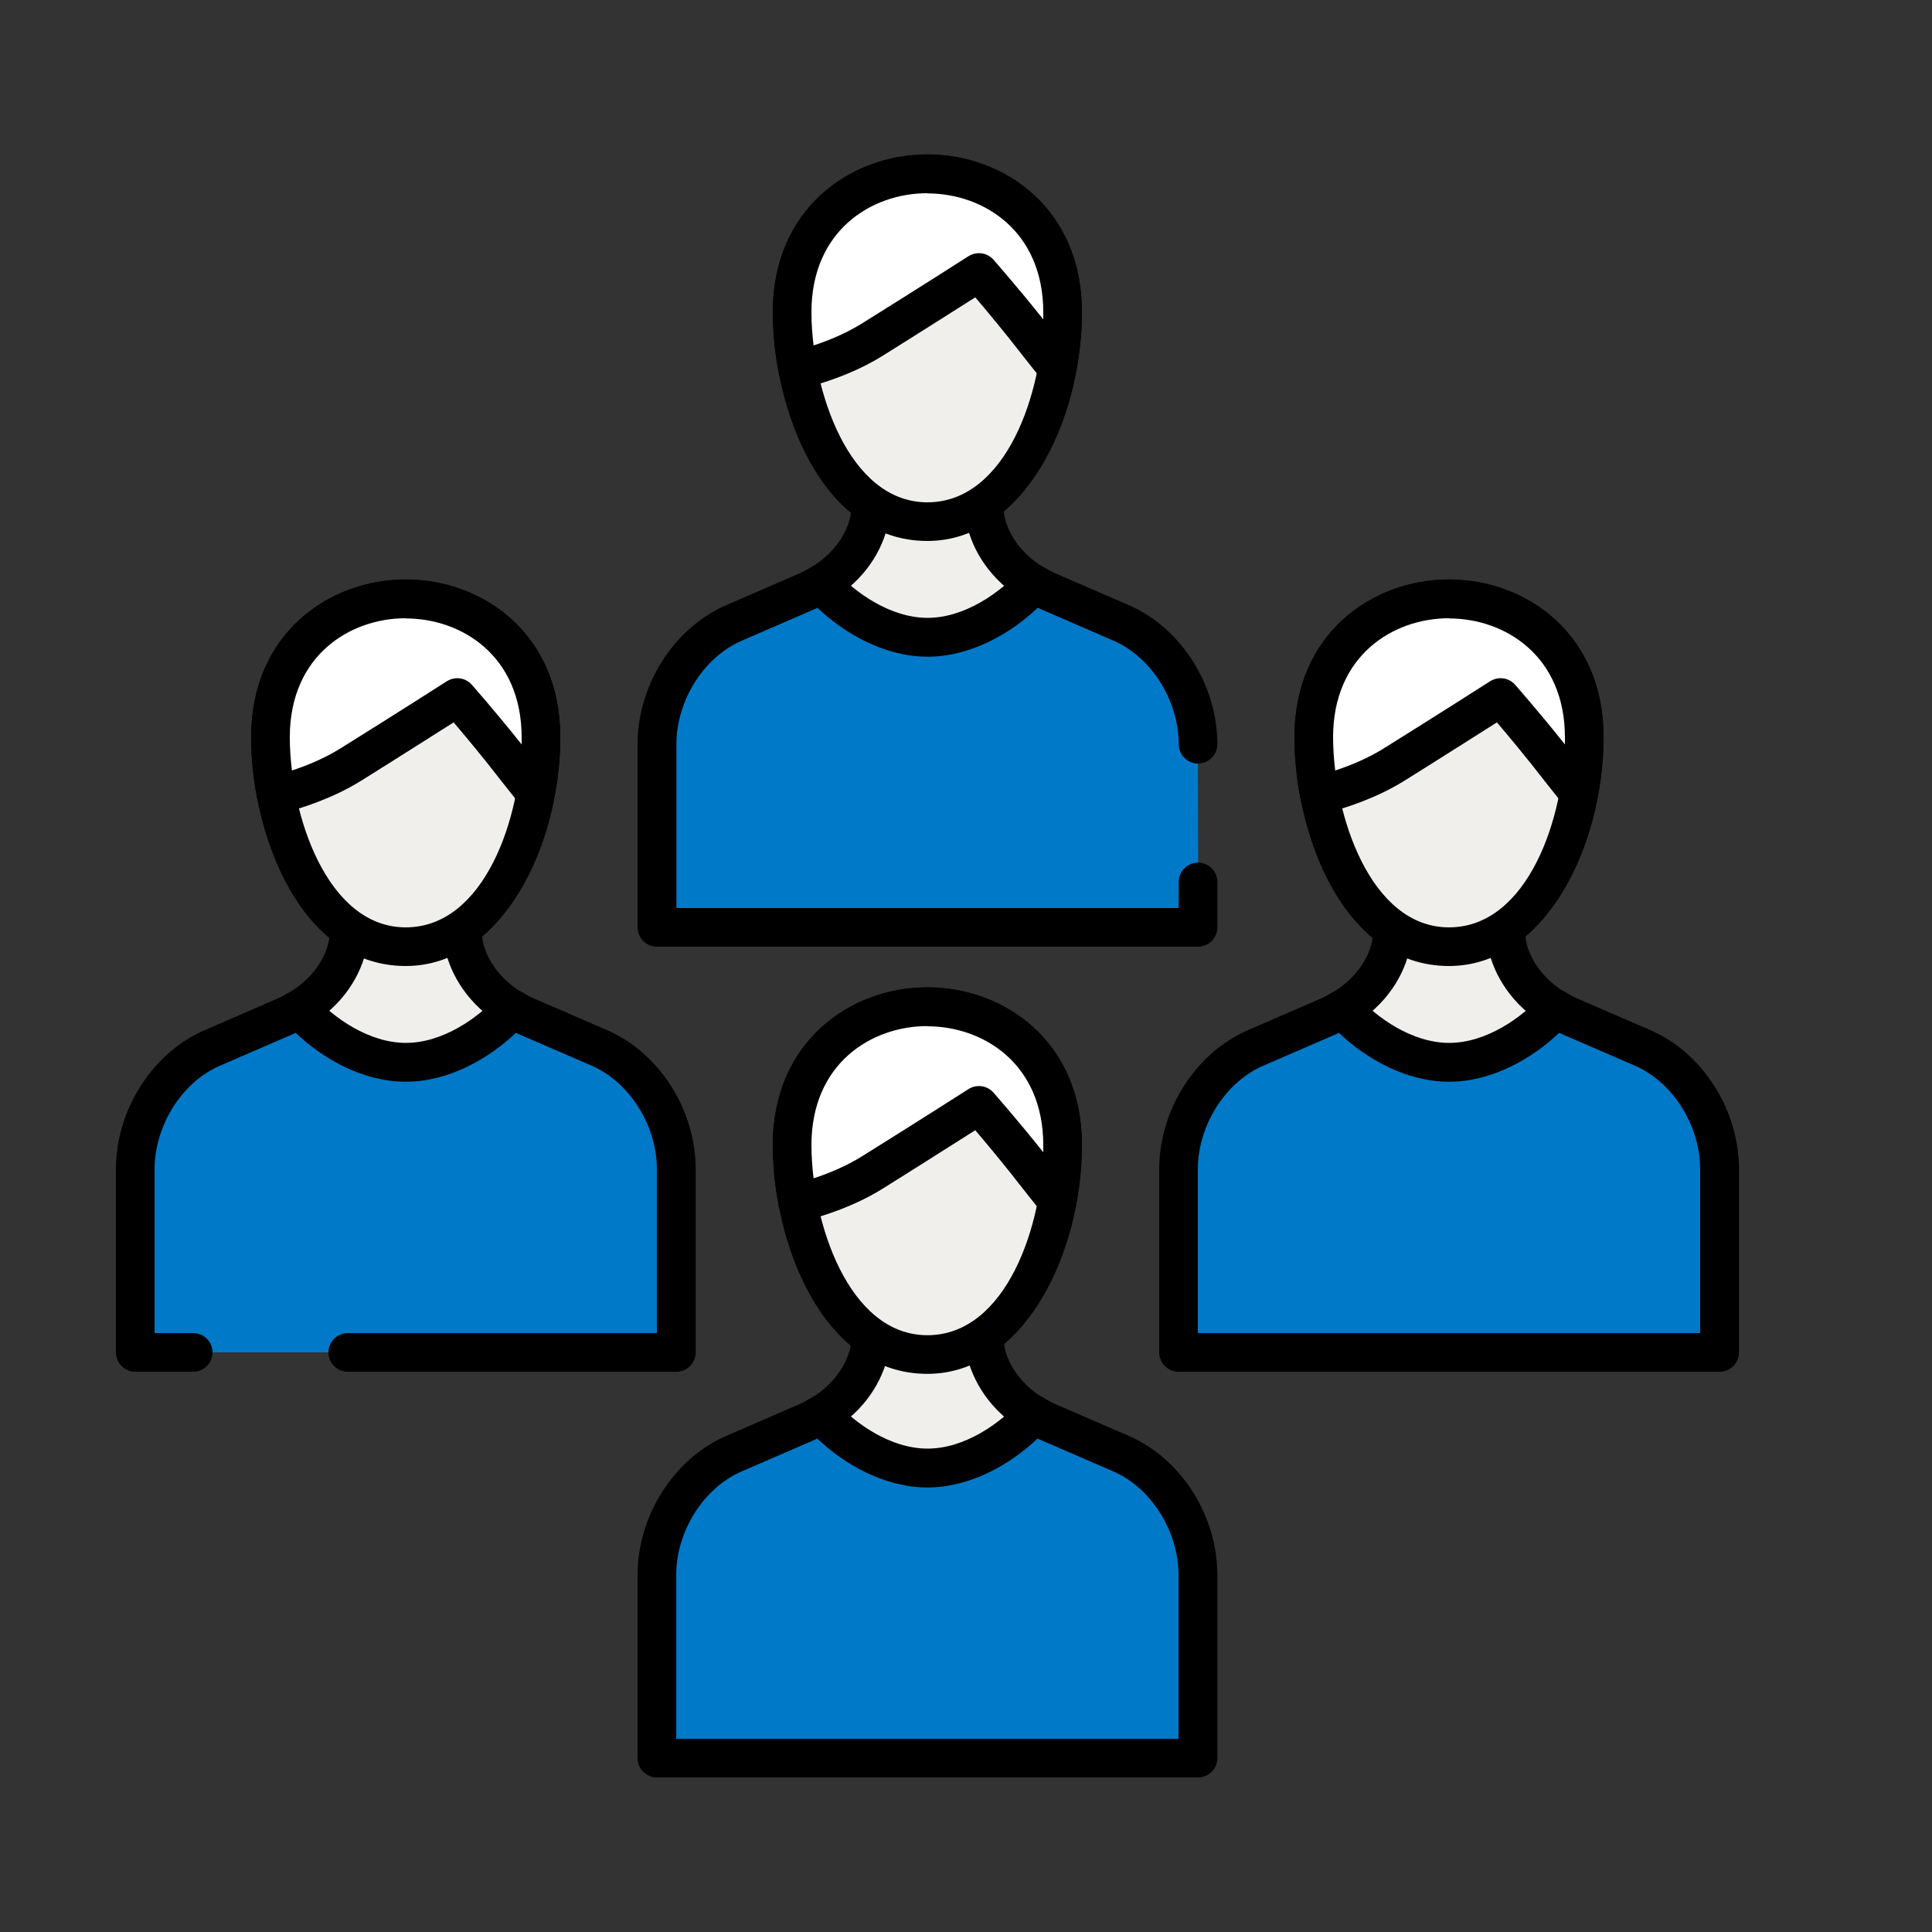 <svg width="60" height="60" viewBox="0 0 60 60" fill="none" xmlns="http://www.w3.org/2000/svg">
<rect x="0" y="0" width="60" height="60" fill="#333333" stroke="none"/>
<path d="M30.57 15.846V14.484H27.036V15.846C27.006 16.518 26.574 17.49 25.5 18.132C26.19 18.906 27.432 22.206 28.8 22.206C30.168 22.206 31.416 18.906 32.1 18.132C31.026 17.49 30.594 16.518 30.564 15.846H30.57Z" fill="#F1EFEB"/>
<path d="M28.8 22.8C27.492 22.8 26.52 21.054 25.74 19.656C25.482 19.194 25.212 18.714 25.05 18.528L24.57 17.988L25.194 17.616C26.022 17.124 26.412 16.356 26.436 15.822V13.884H31.17V15.834C31.2 16.374 31.59 17.13 32.412 17.622L33.036 17.994L32.556 18.534C32.394 18.72 32.124 19.2 31.866 19.662C31.086 21.066 30.114 22.806 28.806 22.806L28.8 22.8ZM26.328 18.27C26.466 18.498 26.616 18.768 26.784 19.068C27.276 19.95 28.194 21.6 28.8 21.6C29.406 21.6 30.318 19.956 30.816 19.068C30.984 18.768 31.134 18.498 31.272 18.27C30.366 17.52 30 16.542 29.97 15.864V15.84V15.078H27.636V15.84C27.606 16.542 27.24 17.52 26.334 18.27H26.328Z" fill="black"/>
<path d="M37.2 23.112C37.2 21.534 36.21 19.944 34.794 19.338L32.514 18.348C32.364 18.282 32.232 18.21 32.106 18.132C31.416 18.906 30.174 19.788 28.806 19.788C27.438 19.788 26.19 18.906 25.506 18.132C25.38 18.21 25.242 18.282 25.098 18.348L22.818 19.338C21.402 19.944 20.412 21.534 20.412 23.112V28.8H37.212V27.39" fill="#0079C8"/>
<path d="M37.2 29.4H20.4C20.07 29.4 19.8 29.13 19.8 28.8V23.112C19.8 21.264 20.94 19.482 22.572 18.786L24.852 17.796C24.972 17.742 25.08 17.682 25.194 17.616C25.44 17.466 25.758 17.514 25.95 17.73C26.55 18.402 27.654 19.188 28.806 19.188C29.958 19.188 31.062 18.402 31.662 17.73C31.854 17.514 32.172 17.466 32.418 17.616C32.526 17.682 32.64 17.748 32.766 17.802L35.04 18.786C36.666 19.482 37.806 21.258 37.806 23.112C37.806 23.442 37.536 23.712 37.206 23.712C36.876 23.712 36.606 23.442 36.606 23.112C36.606 21.75 35.748 20.394 34.566 19.89L32.28 18.9C32.28 18.9 32.244 18.882 32.226 18.876C31.398 19.662 30.156 20.394 28.806 20.394C27.456 20.394 26.214 19.662 25.386 18.876C25.368 18.882 25.356 18.888 25.338 18.9L23.052 19.89C21.864 20.394 21.006 21.75 21.006 23.112V28.2H36.606V27.39C36.606 27.06 36.876 26.79 37.206 26.79C37.536 26.79 37.806 27.06 37.806 27.39V28.8C37.806 29.13 37.536 29.4 37.206 29.4H37.2Z" fill="black"/>
<path d="M30.57 41.646V40.284H27.036V41.646C27.006 42.318 26.574 43.29 25.5 43.932C26.19 44.706 27.432 48.006 28.8 48.006C30.168 48.006 31.416 44.706 32.1 43.932C31.026 43.29 30.594 42.318 30.564 41.646H30.57Z" fill="#F1EFEB"/>
<path d="M28.8 48.6C27.492 48.6 26.52 46.854 25.74 45.456C25.482 44.994 25.212 44.514 25.05 44.328L24.57 43.788L25.194 43.416C26.022 42.924 26.412 42.156 26.436 41.622V39.684H31.17V41.634C31.2 42.174 31.59 42.93 32.412 43.422L33.036 43.794L32.556 44.334C32.394 44.52 32.124 45 31.866 45.462C31.086 46.866 30.114 48.606 28.806 48.606L28.8 48.6ZM26.328 44.07C26.466 44.298 26.616 44.568 26.784 44.868C27.276 45.75 28.194 47.4 28.8 47.4C29.406 47.4 30.318 45.756 30.816 44.868C30.984 44.568 31.134 44.298 31.272 44.07C30.366 43.32 30 42.342 29.97 41.664V41.64V40.878H27.636V41.64C27.606 42.342 27.24 43.32 26.334 44.07H26.328Z" fill="black"/>
<path d="M37.2 48.912C37.2 47.334 36.21 45.744 34.794 45.138L32.514 44.148C32.364 44.082 32.232 44.01 32.106 43.932C31.416 44.706 30.174 45.588 28.806 45.588C27.438 45.588 26.19 44.706 25.506 43.932C25.38 44.01 25.242 44.082 25.098 44.148L22.818 45.138C21.402 45.744 20.412 47.334 20.412 48.912V54.6H37.212V48.912H37.2Z" fill="#0079C8"/>
<path d="M37.2 55.2H20.4C20.07 55.2 19.8 54.93 19.8 54.6V48.912C19.8 47.064 20.94 45.282 22.572 44.586L24.852 43.596C24.972 43.542 25.08 43.482 25.194 43.416C25.44 43.266 25.758 43.314 25.95 43.53C26.55 44.202 27.654 44.988 28.806 44.988C29.958 44.988 31.062 44.202 31.662 43.53C31.854 43.314 32.172 43.266 32.418 43.416C32.526 43.482 32.64 43.548 32.766 43.602L35.04 44.586C36.666 45.282 37.806 47.058 37.806 48.912V54.6C37.806 54.93 37.536 55.2 37.206 55.2H37.2ZM21 54H36.6V48.912C36.6 47.55 35.742 46.194 34.56 45.69L32.274 44.7C32.274 44.7 32.238 44.682 32.22 44.676C31.392 45.462 30.15 46.194 28.8 46.194C27.45 46.194 26.208 45.462 25.38 44.676C25.362 44.682 25.35 44.688 25.332 44.7L23.046 45.69C21.858 46.194 21 47.55 21 48.912V54Z" fill="black"/>
<path d="M14.37 29.046V27.684H10.836V29.046C10.806 29.718 10.374 30.69 9.3 31.332C9.99 32.106 11.232 35.406 12.6 35.406C13.968 35.406 15.216 32.106 15.9 31.332C14.826 30.69 14.394 29.718 14.364 29.046H14.37Z" fill="#F1EFEB"/>
<path d="M12.6 36C11.292 36 10.32 34.254 9.54 32.856C9.282 32.394 9.012 31.914 8.85 31.728L8.37 31.188L8.994 30.816C9.822 30.324 10.212 29.556 10.236 29.022V27.084H14.97V29.034C15 29.574 15.39 30.33 16.212 30.822L16.836 31.194L16.356 31.734C16.194 31.92 15.924 32.4 15.666 32.862C14.886 34.266 13.914 36.006 12.606 36.006L12.6 36ZM10.128 31.47C10.266 31.698 10.416 31.968 10.584 32.268C11.076 33.15 11.994 34.8 12.6 34.8C13.206 34.8 14.118 33.156 14.616 32.268C14.784 31.968 14.934 31.698 15.072 31.47C14.166 30.72 13.8 29.742 13.77 29.064V29.04V28.278H11.436V29.04C11.406 29.742 11.04 30.72 10.134 31.47H10.128Z" fill="black"/>
<path d="M10.8 42H21V36.312C21 34.734 20.01 33.144 18.594 32.538L16.314 31.548C16.164 31.482 16.032 31.41 15.906 31.332C15.216 32.106 13.974 32.988 12.606 32.988C11.238 32.988 9.99 32.106 9.306 31.332C9.18 31.41 9.042 31.482 8.898 31.548L6.618 32.538C5.202 33.144 4.212 34.734 4.212 36.312V42H6.012" fill="#0079C8"/>
<path d="M21 42.6H10.8C10.47 42.6 10.2 42.33 10.2 42C10.2 41.67 10.47 41.4 10.8 41.4H20.4V36.312C20.4 34.95 19.542 33.594 18.36 33.09L16.074 32.1C16.074 32.1 16.038 32.082 16.02 32.076C15.192 32.862 13.95 33.594 12.6 33.594C11.25 33.594 10.008 32.862 9.18 32.076C9.162 32.082 9.15 32.088 9.132 32.1L6.846 33.09C5.658 33.594 4.8 34.95 4.8 36.312V41.4H6C6.33 41.4 6.6 41.67 6.6 42C6.6 42.33 6.33 42.6 6 42.6H4.2C3.87 42.6 3.6 42.33 3.6 42V36.312C3.6 34.464 4.74 32.682 6.372 31.986L8.652 30.996C8.772 30.942 8.88 30.882 8.994 30.816C9.24 30.666 9.558 30.714 9.75 30.93C10.35 31.602 11.454 32.388 12.606 32.388C13.758 32.388 14.862 31.602 15.462 30.93C15.654 30.714 15.972 30.666 16.218 30.816C16.326 30.882 16.44 30.948 16.566 31.002L18.84 31.986C20.466 32.682 21.606 34.458 21.606 36.312V42C21.606 42.33 21.336 42.6 21.006 42.6H21Z" fill="black"/>
<path d="M46.77 29.046V27.684H43.236V29.046C43.206 29.718 42.774 30.69 41.7 31.332C42.39 32.106 43.632 35.406 45 35.406C46.368 35.406 47.616 32.106 48.3 31.332C47.226 30.69 46.794 29.718 46.764 29.046H46.77Z" fill="#F1EFEB"/>
<path d="M45 36C43.692 36 42.72 34.254 41.94 32.856C41.682 32.394 41.412 31.914 41.25 31.728L40.77 31.188L41.394 30.816C42.222 30.324 42.612 29.556 42.636 29.022V27.084H47.37V29.034C47.4 29.574 47.79 30.33 48.612 30.822L49.236 31.194L48.756 31.734C48.594 31.92 48.324 32.4 48.066 32.862C47.286 34.266 46.314 36.006 45.006 36.006L45 36ZM42.528 31.47C42.666 31.698 42.816 31.968 42.984 32.268C43.476 33.15 44.394 34.8 45 34.8C45.606 34.8 46.518 33.156 47.016 32.268C47.184 31.968 47.334 31.698 47.472 31.47C46.566 30.72 46.2 29.742 46.17 29.064V29.04V28.278H43.836V29.04C43.806 29.742 43.44 30.72 42.534 31.47H42.528Z" fill="black"/>
<path d="M36.6 42H53.4V36.312C53.4 34.734 52.41 33.144 50.994 32.538L48.714 31.548C48.564 31.482 48.432 31.41 48.306 31.332C47.616 32.106 46.374 32.988 45.006 32.988C43.638 32.988 42.39 32.106 41.706 31.332C41.58 31.41 41.442 31.482 41.298 31.548L39.018 32.538C37.602 33.144 36.612 34.734 36.612 36.312V42H36.6Z" fill="#0079C8"/>
<path d="M53.4 42.6H36.6C36.27 42.6 36 42.33 36 42V36.312C36 34.464 37.14 32.682 38.772 31.986L41.052 30.996C41.172 30.942 41.28 30.882 41.394 30.816C41.64 30.666 41.958 30.714 42.15 30.93C42.75 31.602 43.854 32.388 45.006 32.388C46.158 32.388 47.262 31.602 47.862 30.93C48.054 30.714 48.372 30.666 48.618 30.816C48.726 30.882 48.84 30.948 48.966 31.002L51.24 31.986C52.866 32.682 54.006 34.458 54.006 36.312V42C54.006 42.33 53.736 42.6 53.406 42.6H53.4ZM37.2 41.4H52.8V36.312C52.8 34.95 51.942 33.594 50.76 33.09L48.474 32.1C48.474 32.1 48.438 32.082 48.42 32.076C47.592 32.862 46.35 33.594 45 33.594C43.65 33.594 42.408 32.862 41.58 32.076C41.562 32.082 41.55 32.088 41.532 32.1L39.246 33.09C38.058 33.594 37.2 34.95 37.2 36.312V41.4Z" fill="black"/>
<path d="M49.2 22.896C49.2 25.758 47.724 29.4 45 29.4C42.276 29.4 40.8 25.752 40.8 22.896C40.8 20.04 42.906 18.6 45 18.6C47.094 18.6 49.2 20.034 49.2 22.896Z" fill="#F1EFEB"/>
<path d="M45 30C41.688 30 40.2 25.842 40.2 22.896C40.2 19.686 42.612 18 45 18C47.388 18 49.8 19.68 49.8 22.896C49.8 26.316 47.964 30 45 30ZM45 19.2C43.266 19.2 41.4 20.358 41.4 22.896C41.4 25.278 42.546 28.8 45 28.8C47.454 28.8 48.6 25.368 48.6 22.896C48.6 20.424 46.734 19.2 45 19.2Z" fill="black"/>
<path d="M45 18.6C42.906 18.6 40.8 20.034 40.8 22.896C40.8 23.472 40.86 24.084 40.98 24.69C41.592 24.534 42.498 24.24 43.308 23.736C44.964 22.704 46.602 21.654 46.602 21.654C46.602 21.654 47.49 22.656 48.456 23.91C48.678 24.192 48.864 24.432 49.032 24.624C49.14 24.042 49.2 23.454 49.2 22.896C49.2 20.034 47.094 18.6 45 18.6Z" fill="white"/>
<path d="M40.98 25.29C40.866 25.29 40.758 25.26 40.656 25.194C40.518 25.104 40.422 24.966 40.386 24.798C40.26 24.144 40.2 23.502 40.2 22.89C40.2 19.68 42.612 17.994 45 17.994C47.388 17.994 49.8 19.674 49.8 22.89C49.8 23.484 49.74 24.102 49.62 24.732C49.578 24.96 49.404 25.146 49.182 25.2C48.96 25.26 48.72 25.182 48.57 25.002C48.402 24.804 48.21 24.558 47.982 24.27C47.394 23.508 46.83 22.836 46.488 22.434C45.888 22.812 44.76 23.532 43.626 24.24C42.75 24.786 41.784 25.098 41.13 25.266C41.082 25.278 41.034 25.284 40.98 25.284V25.29ZM45 19.2C43.266 19.2 41.4 20.358 41.4 22.896C41.4 23.232 41.424 23.574 41.466 23.928C41.946 23.772 42.492 23.544 42.99 23.232C44.646 22.2 46.278 21.156 46.278 21.156C46.53 21 46.854 21.042 47.052 21.264C47.082 21.3 47.772 22.08 48.6 23.118C48.6 23.046 48.6 22.974 48.6 22.902C48.6 20.364 46.734 19.206 45 19.206V19.2Z" fill="black"/>
<path d="M16.8 22.896C16.8 25.758 15.324 29.4 12.6 29.4C9.876 29.4 8.4 25.752 8.4 22.896C8.4 20.04 10.506 18.6 12.6 18.6C14.694 18.6 16.8 20.034 16.8 22.896Z" fill="#F1EFEB"/>
<path d="M12.6 30C9.288 30 7.8 25.842 7.8 22.896C7.8 19.686 10.212 18 12.6 18C14.988 18 17.4 19.68 17.4 22.896C17.4 26.316 15.564 30 12.6 30ZM12.6 19.2C10.866 19.2 9 20.358 9 22.896C9 25.278 10.146 28.8 12.6 28.8C15.054 28.8 16.2 25.368 16.2 22.896C16.2 20.424 14.334 19.2 12.6 19.2Z" fill="black"/>
<path d="M12.6 18.6C10.506 18.6 8.4 20.034 8.4 22.896C8.4 23.472 8.46 24.084 8.58 24.69C9.192 24.534 10.098 24.24 10.908 23.736C12.564 22.704 14.202 21.654 14.202 21.654C14.202 21.654 15.09 22.656 16.056 23.91C16.278 24.192 16.464 24.432 16.632 24.624C16.74 24.042 16.8 23.454 16.8 22.896C16.8 20.034 14.694 18.6 12.6 18.6Z" fill="white"/>
<path d="M8.58 25.29C8.466 25.29 8.358 25.26 8.256 25.194C8.118 25.104 8.022 24.966 7.986 24.798C7.86 24.144 7.8 23.502 7.8 22.89C7.8 19.68 10.212 17.994 12.6 17.994C14.988 17.994 17.4 19.674 17.4 22.89C17.4 23.484 17.34 24.102 17.22 24.732C17.178 24.96 17.004 25.146 16.782 25.2C16.56 25.26 16.32 25.182 16.17 25.002C16.002 24.804 15.81 24.558 15.582 24.27C14.994 23.508 14.43 22.836 14.088 22.434C13.488 22.812 12.36 23.532 11.226 24.24C10.35 24.786 9.384 25.098 8.73 25.266C8.682 25.278 8.634 25.284 8.58 25.284V25.29ZM12.6 19.2C10.866 19.2 9 20.358 9 22.896C9 23.232 9.024 23.574 9.066 23.928C9.546 23.772 10.092 23.544 10.59 23.232C12.246 22.2 13.878 21.156 13.878 21.156C14.13 21 14.454 21.042 14.652 21.264C14.682 21.3 15.372 22.08 16.2 23.118C16.2 23.046 16.2 22.974 16.2 22.902C16.2 20.364 14.334 19.206 12.6 19.206V19.2Z" fill="black"/>
<path d="M33 9.696C33 12.558 31.524 16.2 28.8 16.2C26.076 16.2 24.6 12.552 24.6 9.696C24.6 6.84 26.706 5.4 28.8 5.4C30.894 5.4 33 6.834 33 9.696Z" fill="#F1EFEB"/>
<path d="M28.8 16.8C25.488 16.8 24 12.642 24 9.696C24 6.486 26.412 4.8 28.8 4.8C31.188 4.8 33.6 6.48 33.6 9.696C33.6 13.116 31.764 16.8 28.8 16.8ZM28.8 6C27.066 6 25.2 7.158 25.2 9.696C25.2 12.078 26.346 15.6 28.8 15.6C31.254 15.6 32.4 12.168 32.4 9.696C32.4 7.224 30.534 6 28.8 6Z" fill="black"/>
<path d="M28.8 5.4C26.706 5.4 24.6 6.834 24.6 9.696C24.6 10.272 24.66 10.884 24.78 11.49C25.392 11.334 26.298 11.04 27.108 10.536C28.764 9.504 30.402 8.454 30.402 8.454C30.402 8.454 31.29 9.456 32.256 10.71C32.478 10.992 32.664 11.232 32.832 11.424C32.94 10.842 33 10.254 33 9.696C33 6.834 30.894 5.4 28.8 5.4Z" fill="white"/>
<path d="M24.78 12.09C24.666 12.09 24.558 12.06 24.456 11.994C24.318 11.904 24.222 11.766 24.186 11.598C24.06 10.944 24 10.302 24 9.69C24 6.48 26.412 4.794 28.8 4.794C31.188 4.794 33.6 6.474 33.6 9.69C33.6 10.284 33.54 10.902 33.42 11.532C33.378 11.76 33.204 11.946 32.982 12C32.76 12.06 32.52 11.982 32.37 11.802C32.202 11.604 32.01 11.358 31.782 11.07C31.194 10.308 30.63 9.636 30.288 9.234C29.688 9.612 28.56 10.332 27.426 11.04C26.556 11.586 25.584 11.898 24.93 12.066C24.882 12.078 24.834 12.084 24.78 12.084V12.09ZM28.8 6C27.066 6 25.2 7.158 25.2 9.696C25.2 10.032 25.224 10.374 25.266 10.728C25.746 10.572 26.292 10.344 26.79 10.032C28.446 9 30.078 7.956 30.078 7.956C30.33 7.8 30.654 7.842 30.852 8.064C30.882 8.1 31.572 8.88 32.4 9.918C32.4 9.846 32.4 9.774 32.4 9.702C32.4 7.164 30.534 6.006 28.8 6.006V6Z" fill="black"/>
<path d="M33 35.562C33 38.424 31.524 42.066 28.8 42.066C26.076 42.066 24.6 38.418 24.6 35.562C24.6 32.706 26.706 31.266 28.8 31.266C30.894 31.266 33 32.7 33 35.562Z" fill="#F1EFEB"/>
<path d="M28.8 42.666C25.488 42.666 24 38.508 24 35.562C24 32.352 26.412 30.666 28.8 30.666C31.188 30.666 33.6 32.346 33.6 35.562C33.6 38.982 31.764 42.666 28.8 42.666ZM28.8 31.866C27.066 31.866 25.2 33.024 25.2 35.562C25.2 37.944 26.346 41.466 28.8 41.466C31.254 41.466 32.4 38.034 32.4 35.562C32.4 33.09 30.534 31.866 28.8 31.866Z" fill="black"/>
<path d="M28.8 31.266C26.706 31.266 24.6 32.7 24.6 35.562C24.6 36.138 24.66 36.75 24.78 37.356C25.392 37.2 26.298 36.906 27.108 36.402C28.764 35.37 30.402 34.32 30.402 34.32C30.402 34.32 31.29 35.322 32.256 36.576C32.478 36.858 32.664 37.098 32.832 37.29C32.94 36.708 33 36.12 33 35.562C33 32.7 30.894 31.266 28.8 31.266Z" fill="white"/>
<path d="M24.78 37.956C24.666 37.956 24.558 37.926 24.456 37.86C24.318 37.77 24.222 37.632 24.186 37.464C24.06 36.81 24 36.168 24 35.556C24 32.346 26.412 30.66 28.8 30.66C31.188 30.66 33.6 32.34 33.6 35.556C33.6 36.15 33.54 36.768 33.42 37.398C33.378 37.626 33.204 37.812 32.982 37.866C32.76 37.926 32.52 37.848 32.37 37.668C32.202 37.47 32.01 37.224 31.782 36.936C31.194 36.174 30.63 35.502 30.288 35.1C29.688 35.478 28.56 36.198 27.426 36.906C26.556 37.452 25.584 37.764 24.93 37.932C24.882 37.944 24.834 37.95 24.78 37.95V37.956ZM28.8 31.866C27.066 31.866 25.2 33.024 25.2 35.562C25.2 35.898 25.224 36.24 25.266 36.594C25.746 36.438 26.292 36.21 26.79 35.898C28.446 34.866 30.078 33.822 30.078 33.822C30.324 33.666 30.654 33.708 30.852 33.93C30.882 33.966 31.572 34.746 32.4 35.784C32.4 35.712 32.4 35.64 32.4 35.568C32.4 33.03 30.534 31.872 28.8 31.872V31.866Z" fill="black"/>
</svg>
